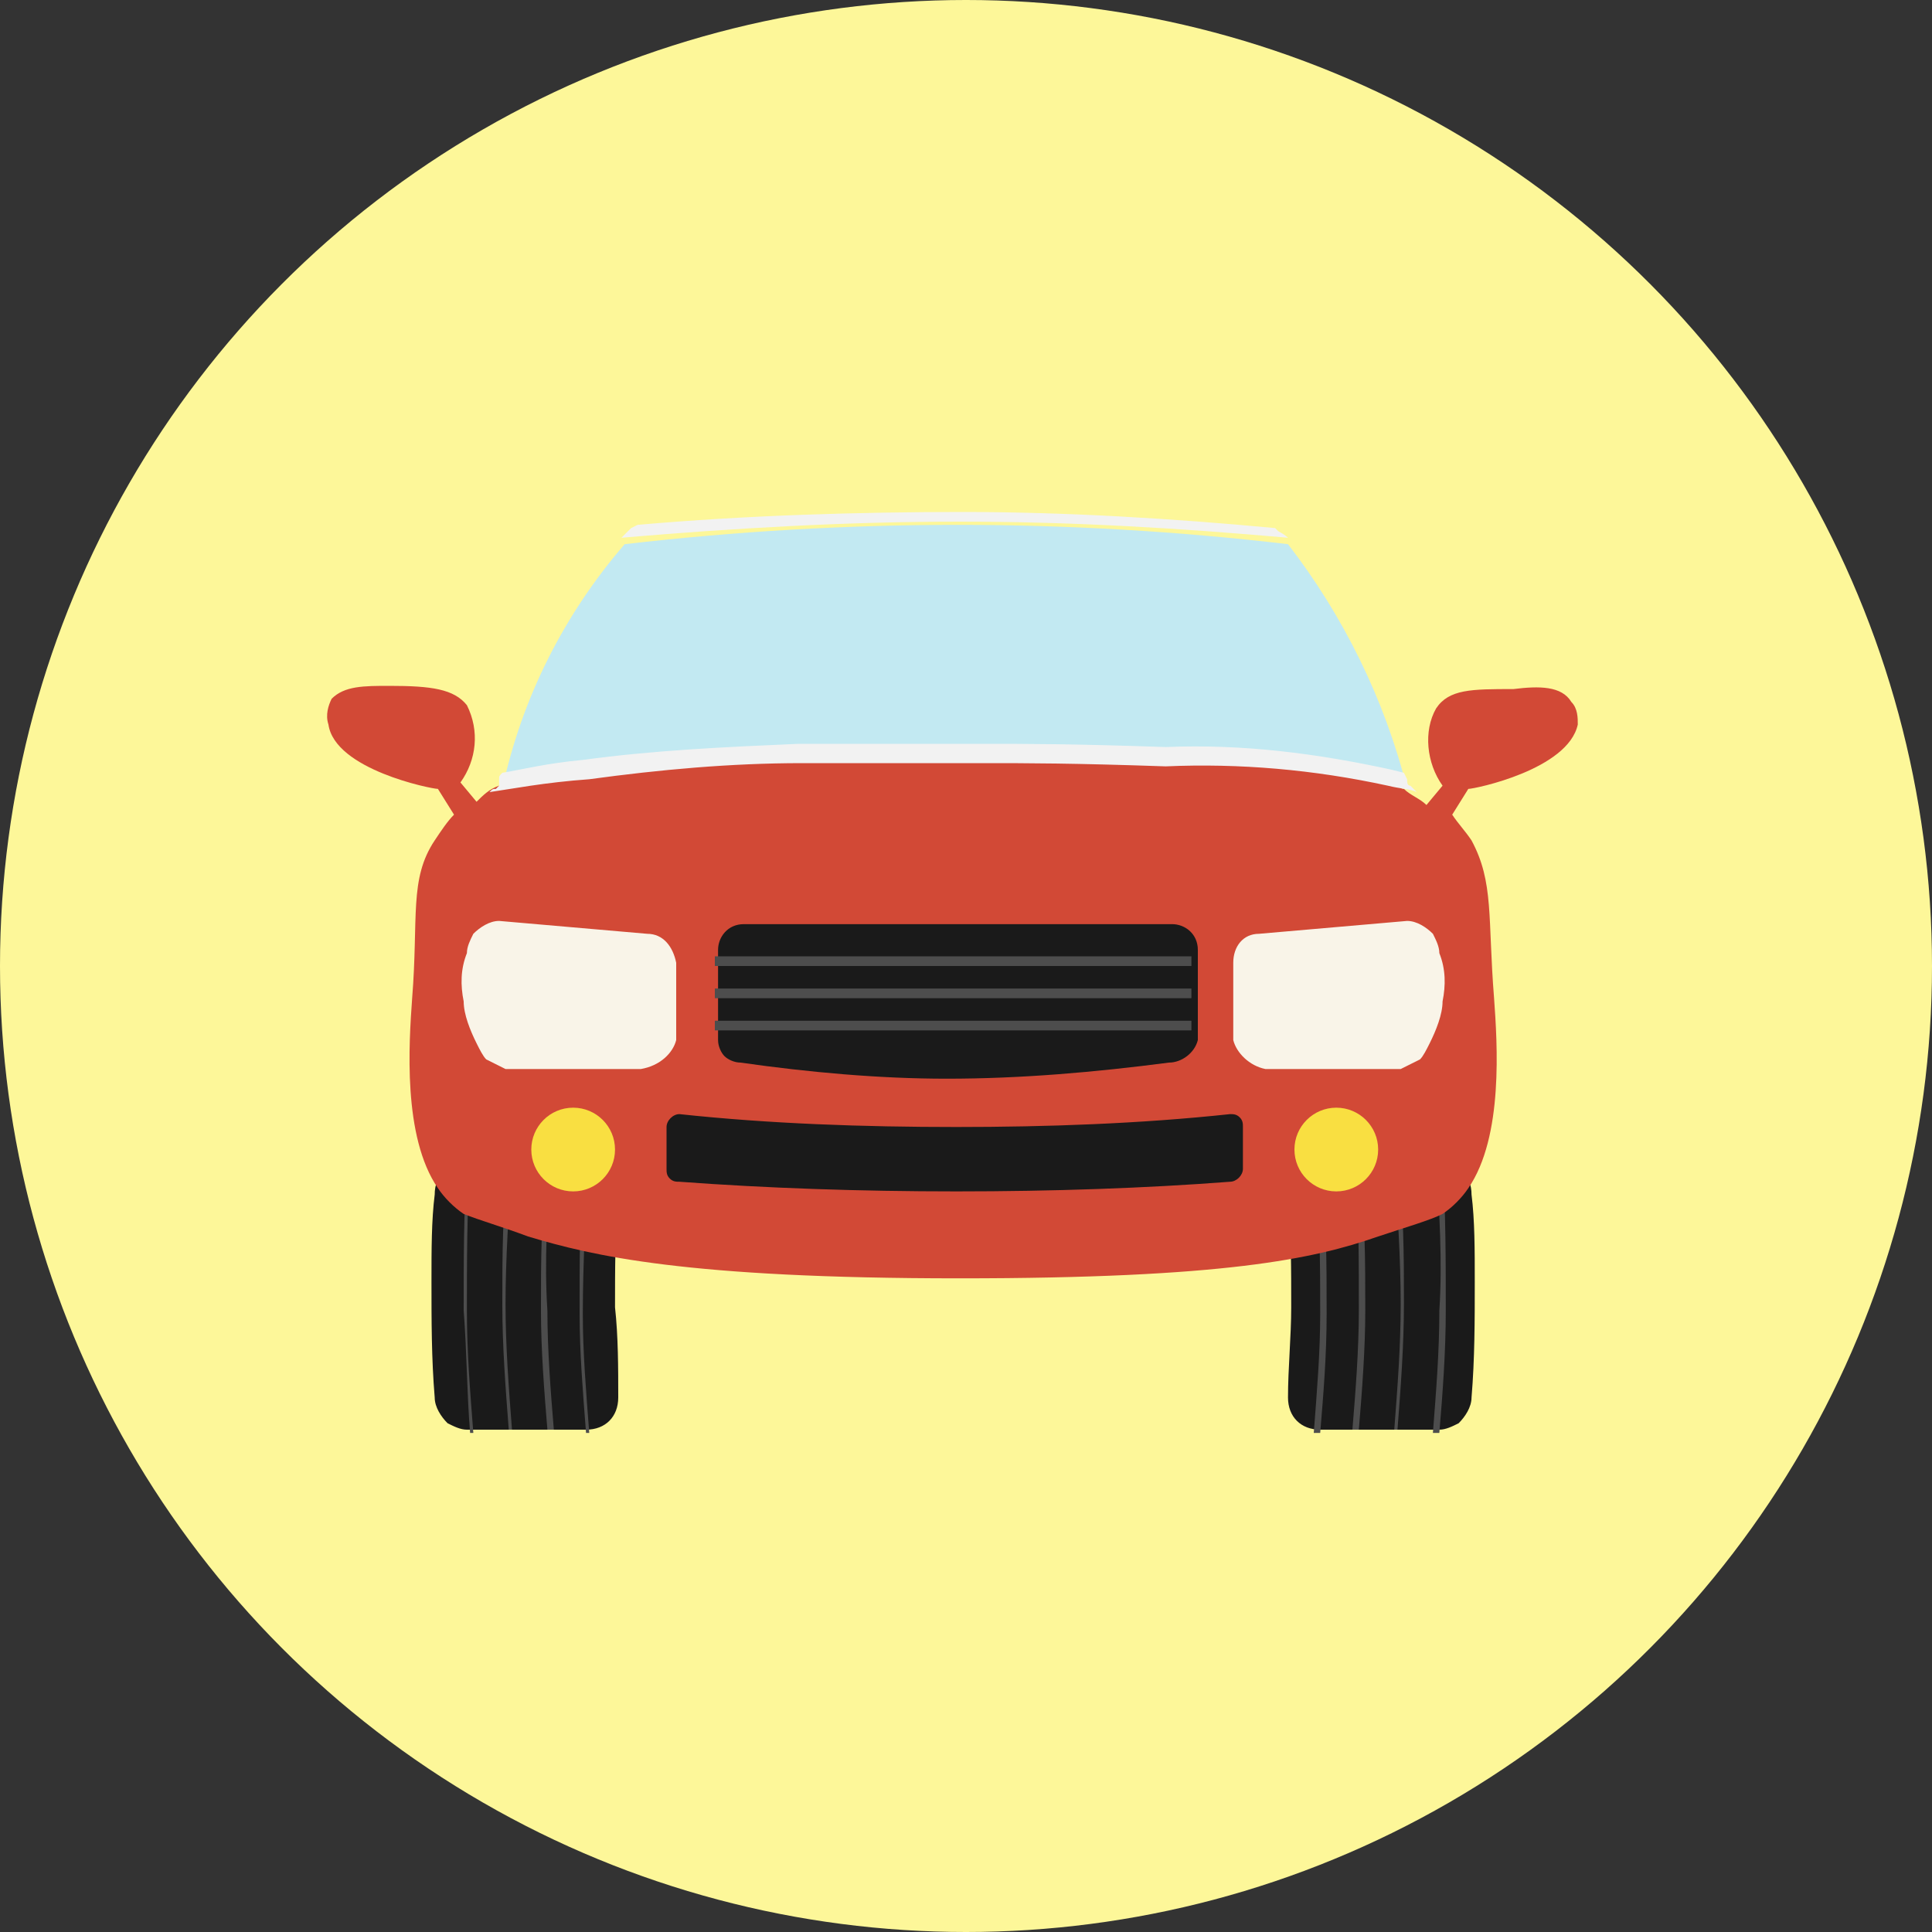 <?xml version="1.0" encoding="utf-8"?>
<!-- Generator: Adobe Illustrator 27.2.0, SVG Export Plug-In . SVG Version: 6.00 Build 0)  -->
<svg version="1.1" id="レイヤー_1" xmlns="http://www.w3.org/2000/svg" xmlns:xlink="http://www.w3.org/1999/xlink" x="0px"
	 y="0px" viewBox="0 0 60 60" style="enable-background:new 0 0 60 60;" xml:space="preserve">
<rect x="0" y="0" width="60" height="60" fill="#333333" stroke="none"/>
<style type="text/css">
	.st0{fill:#FDF799;}
	.st1{fill:#1A1A1A;}
	.st2{fill:#4D4D4D;}
	.st3{fill:#D24936;}
	.st4{fill:#C2E9F2;}
	.st5{fill:#F2F2F2;}
	.st6{fill:none;}
	.st7{fill:#F9F4E8;}
	.st8{fill:#F9DF41;}
</style>
<g id="レイヤー_2_00000052821141730917193960000015597798637072851341_">
	<g id="レイヤー_1-2">
		<circle class="st0" cx="30" cy="30" r="30"/>
		<path class="st1" d="M44.7,44.4H41c-0.6,0-1-0.4-1-1c0-0.9,0.1-1.9,0.1-2.8c0-1.2,0-2.3-0.1-3.5c0-0.6,0.4-1,1-1h3.7
			c0.6,0,1,0.4,1,1c0.1,0.8,0.1,1.7,0.1,2.7c0,1.2,0,2.4-0.1,3.6l0,0c0,0.3-0.2,0.6-0.4,0.8C45.1,44.3,44.9,44.4,44.7,44.4z"/>
		<path class="st2" d="M41,40.8c0,1.2-0.1,2.4-0.2,3.7H41c0.1-1.2,0.2-2.4,0.2-3.7c0-1.6,0-3.1-0.2-4.7h-0.2
			C41,37.7,41,39.2,41,40.8z"/>
		<path class="st2" d="M42.2,40.7c0,1.2-0.1,2.5-0.2,3.7h0.2c0.1-1.2,0.2-2.5,0.2-3.7c0-1.5,0-3.1-0.2-4.6h-0.1
			C42.2,37.6,42.2,39.2,42.2,40.7z"/>
		<path class="st2" d="M43.5,40.5c0,1.3-0.1,2.6-0.2,3.9h0.1c0.1-1.3,0.2-2.6,0.2-3.9c0-1.5,0-3-0.2-4.4h-0.1
			C43.4,37.6,43.5,39.1,43.5,40.5z"/>
		<path class="st2" d="M44.6,36.1c0.1,1.5,0.2,3.1,0.1,4.6c0,1.3-0.1,2.5-0.2,3.8h0.2c0.1-1.2,0.2-2.5,0.2-3.8c0-1.5,0-3.1-0.1-4.6
			H44.6z"/>
		<path class="st1" d="M14.5,44.4h3.7c0.6,0,1-0.4,1-1c0-0.9,0-1.9-0.1-2.8c0-1.2,0-2.3,0.1-3.5c0-0.6-0.4-1-1-1h-3.7
			c-0.6,0-1,0.4-1,1c-0.1,0.8-0.1,1.7-0.1,2.7c0,1.2,0,2.4,0.1,3.6l0,0c0,0.3,0.2,0.6,0.4,0.8C14.1,44.3,14.3,44.4,14.5,44.4z"/>
		<path class="st2" d="M18.1,40.8c0,1.2,0.1,2.4,0.2,3.7h-0.1C18.1,43.2,18,42,18,40.8c0-1.6,0-3.1,0.1-4.7h0.1
			C18.2,37.7,18.1,39.2,18.1,40.8z"/>
		<path class="st2" d="M17,40.7c0,1.2,0.1,2.5,0.2,3.7H17c-0.1-1.2-0.2-2.5-0.2-3.7c0-1.5,0-3.1,0.2-4.6h0.1
			C17,37.6,16.9,39.2,17,40.7z"/>
		<path class="st2" d="M15.7,40.5c0,1.3,0.1,2.6,0.2,3.9h-0.1c-0.1-1.3-0.2-2.6-0.2-3.9c0-1.5,0-3,0.2-4.4h0.1
			C15.8,37.6,15.7,39.1,15.7,40.5z"/>
		<path class="st2" d="M14.6,36.1c-0.1,1.5-0.1,3.1-0.1,4.6c0,1.3,0.1,2.5,0.2,3.8h-0.1c-0.1-1.2-0.1-2.5-0.2-3.8
			c0-1.5,0-3.1,0.1-4.6H14.6z"/>
		<path class="st3" d="M48.8,21.8c-0.3-0.5-1-0.5-1.8-0.4c-1.3,0-2,0-2.4,0.6c-0.4,0.7-0.3,1.7,0.2,2.4l-0.5,0.6
			c-0.2-0.2-0.5-0.3-0.7-0.5c-0.1,0-0.2-0.1-0.3-0.2c-0.4-0.2-0.9-0.3-1.4-0.4c-8.2-0.6-16.5-0.6-24.7,0c-0.5,0.1-0.9,0.2-1.4,0.4
			l-0.3,0.1c-0.3,0.1-0.5,0.3-0.7,0.5l-0.5-0.6c0.5-0.7,0.6-1.6,0.2-2.4c-0.4-0.5-1.1-0.6-2.4-0.6c-0.8,0-1.4,0-1.8,0.4
			c-0.1,0.2-0.2,0.5-0.1,0.8c0.2,1.4,3.2,2,3.4,2l0.5,0.8c-0.2,0.2-0.4,0.5-0.6,0.8c-0.8,1.2-0.5,2.4-0.7,4.9
			c-0.1,1.4-0.3,4.3,0.8,5.9c0.2,0.3,0.5,0.6,0.8,0.8c0.5,0.2,1.2,0.4,2,0.7c2,0.6,4.9,1.3,13.4,1.3c8.2,0,11-0.6,13-1.3
			c0.9-0.3,1.6-0.5,2-0.7c0.3-0.2,0.6-0.5,0.8-0.8c1.1-1.6,0.9-4.5,0.8-5.9c-0.2-2.5,0-3.6-0.7-4.9c-0.2-0.3-0.4-0.5-0.6-0.8
			l0.5-0.8c0.2,0,3.1-0.6,3.4-2C49,22.3,49,22,48.8,21.8z"/>
		<path class="st4" d="M17.3,23.9c8.2-0.6,16.5-0.6,24.7,0c0.5,0.1,0.9,0.2,1.4,0.4c0.1,0,0.2,0.1,0.3,0.2c-0.7-2.8-2-5.4-3.7-7.6
			c-6.8-0.8-13.7-0.8-20.6,0c-1.9,2.2-3.2,4.8-3.8,7.6l0.3-0.1C16.3,24,16.8,23.9,17.3,23.9z"/>
		<path class="st5" d="M15.2,24.6c0.1-0.1,0.1-0.1,0.2-0.1l0.1-0.1c0-0.1,0-0.1,0-0.2s0-0.1,0.1-0.2c0.6-0.1,1.4-0.3,2.5-0.4
			c2.2-0.3,4.4-0.4,6.7-0.5c2,0,3.5,0,5.7,0c1.4,0,2.8,0,5.7,0.1c2.4-0.1,4.7,0.2,7,0.7l0.4,0.1l0.1,0.2c0,0.1,0,0.2,0.1,0.2
			l0.1,0.1l0.1,0.1c-0.2-0.1-0.5-0.1-0.9-0.2c-2.3-0.5-4.6-0.7-6.9-0.6c-2.9-0.1-4.3-0.1-5.6-0.1c-2.2,0-3.6,0-5.7,0
			c-2.2,0-4.4,0.2-6.6,0.5C16.9,24.3,15.9,24.5,15.2,24.6z"/>
		<path class="st5" d="M39.7,16.5l-0.1-0.1c-3.2-0.3-6.5-0.5-9.7-0.5s-6.7,0.1-10.1,0.4l-0.2,0.1c-0.1,0.1-0.2,0.2-0.3,0.3
			c3.5-0.3,7-0.5,10.5-0.5s6.8,0.2,10.2,0.5C40,16.7,39.9,16.6,39.7,16.5z"/>
		<rect x="22.4" y="31" class="st6" width="14.8" height="0.7"/>
		<rect x="22.4" y="30" class="st6" width="14.8" height="0.7"/>
		<path class="st7" d="M19.9,33.2l-4.2,0c-0.2-0.1-0.4-0.2-0.6-0.3c-0.1-0.1-0.2-0.3-0.3-0.5c-0.2-0.4-0.4-0.9-0.4-1.3
			c-0.1-0.5-0.1-1,0.1-1.5c0-0.2,0.1-0.4,0.2-0.6c0.2-0.2,0.5-0.4,0.8-0.4l4.6,0.4c0.5,0,0.8,0.4,0.9,0.9v2.4
			C20.9,32.7,20.5,33.1,19.9,33.2C19.9,33.2,19.9,33.2,19.9,33.2z"/>
		<path class="st7" d="M39.3,33.2l4.2,0c0.2-0.1,0.4-0.2,0.6-0.3c0.1-0.1,0.2-0.3,0.3-0.5c0.2-0.4,0.4-0.9,0.4-1.3
			c0.1-0.5,0.1-1-0.1-1.5c0-0.2-0.1-0.4-0.2-0.6c-0.2-0.2-0.5-0.4-0.8-0.4l-4.6,0.4c-0.5,0-0.8,0.4-0.8,0.9v2.4
			C38.4,32.7,38.8,33.1,39.3,33.2C39.3,33.2,39.3,33.2,39.3,33.2z"/>
		<path class="st1" d="M36.3,33c-2.3,0.3-4.6,0.5-6.9,0.5c-2.1,0-4.3-0.2-6.4-0.5c-0.2,0-0.4-0.1-0.5-0.2c-0.1-0.1-0.2-0.3-0.2-0.5
			v-2.8c0-0.4,0.3-0.8,0.8-0.8h13.3c0.4,0,0.8,0.3,0.8,0.8v2.8C37.1,32.7,36.7,33,36.3,33C36.3,33,36.3,33,36.3,33z"/>
		<rect x="22.2" y="29.7" class="st2" width="14.8" height="0.3"/>
		<rect x="22.2" y="30.7" class="st2" width="14.8" height="0.3"/>
		<rect x="22.2" y="31.7" class="st2" width="14.8" height="0.3"/>
		<path class="st1" d="M38.2,36.7c-2.6,0.2-5.5,0.3-8.5,0.3s-5.9-0.1-8.6-0.3c-0.1,0-0.2,0-0.3-0.1c-0.1-0.1-0.1-0.2-0.1-0.3V35
			c0-0.2,0.2-0.4,0.4-0.4c2.8,0.3,5.7,0.4,8.6,0.4c2.8,0,5.7-0.1,8.5-0.4c0.1,0,0.2,0,0.3,0.1c0.1,0.1,0.1,0.2,0.1,0.3v1.3
			C38.6,36.5,38.4,36.7,38.2,36.7z"/>
		<circle class="st8" cx="17.8" cy="35.7" r="1.3"/>
		<circle class="st8" cx="41.5" cy="35.7" r="1.3"/>
	</g>
</g>
</svg>
